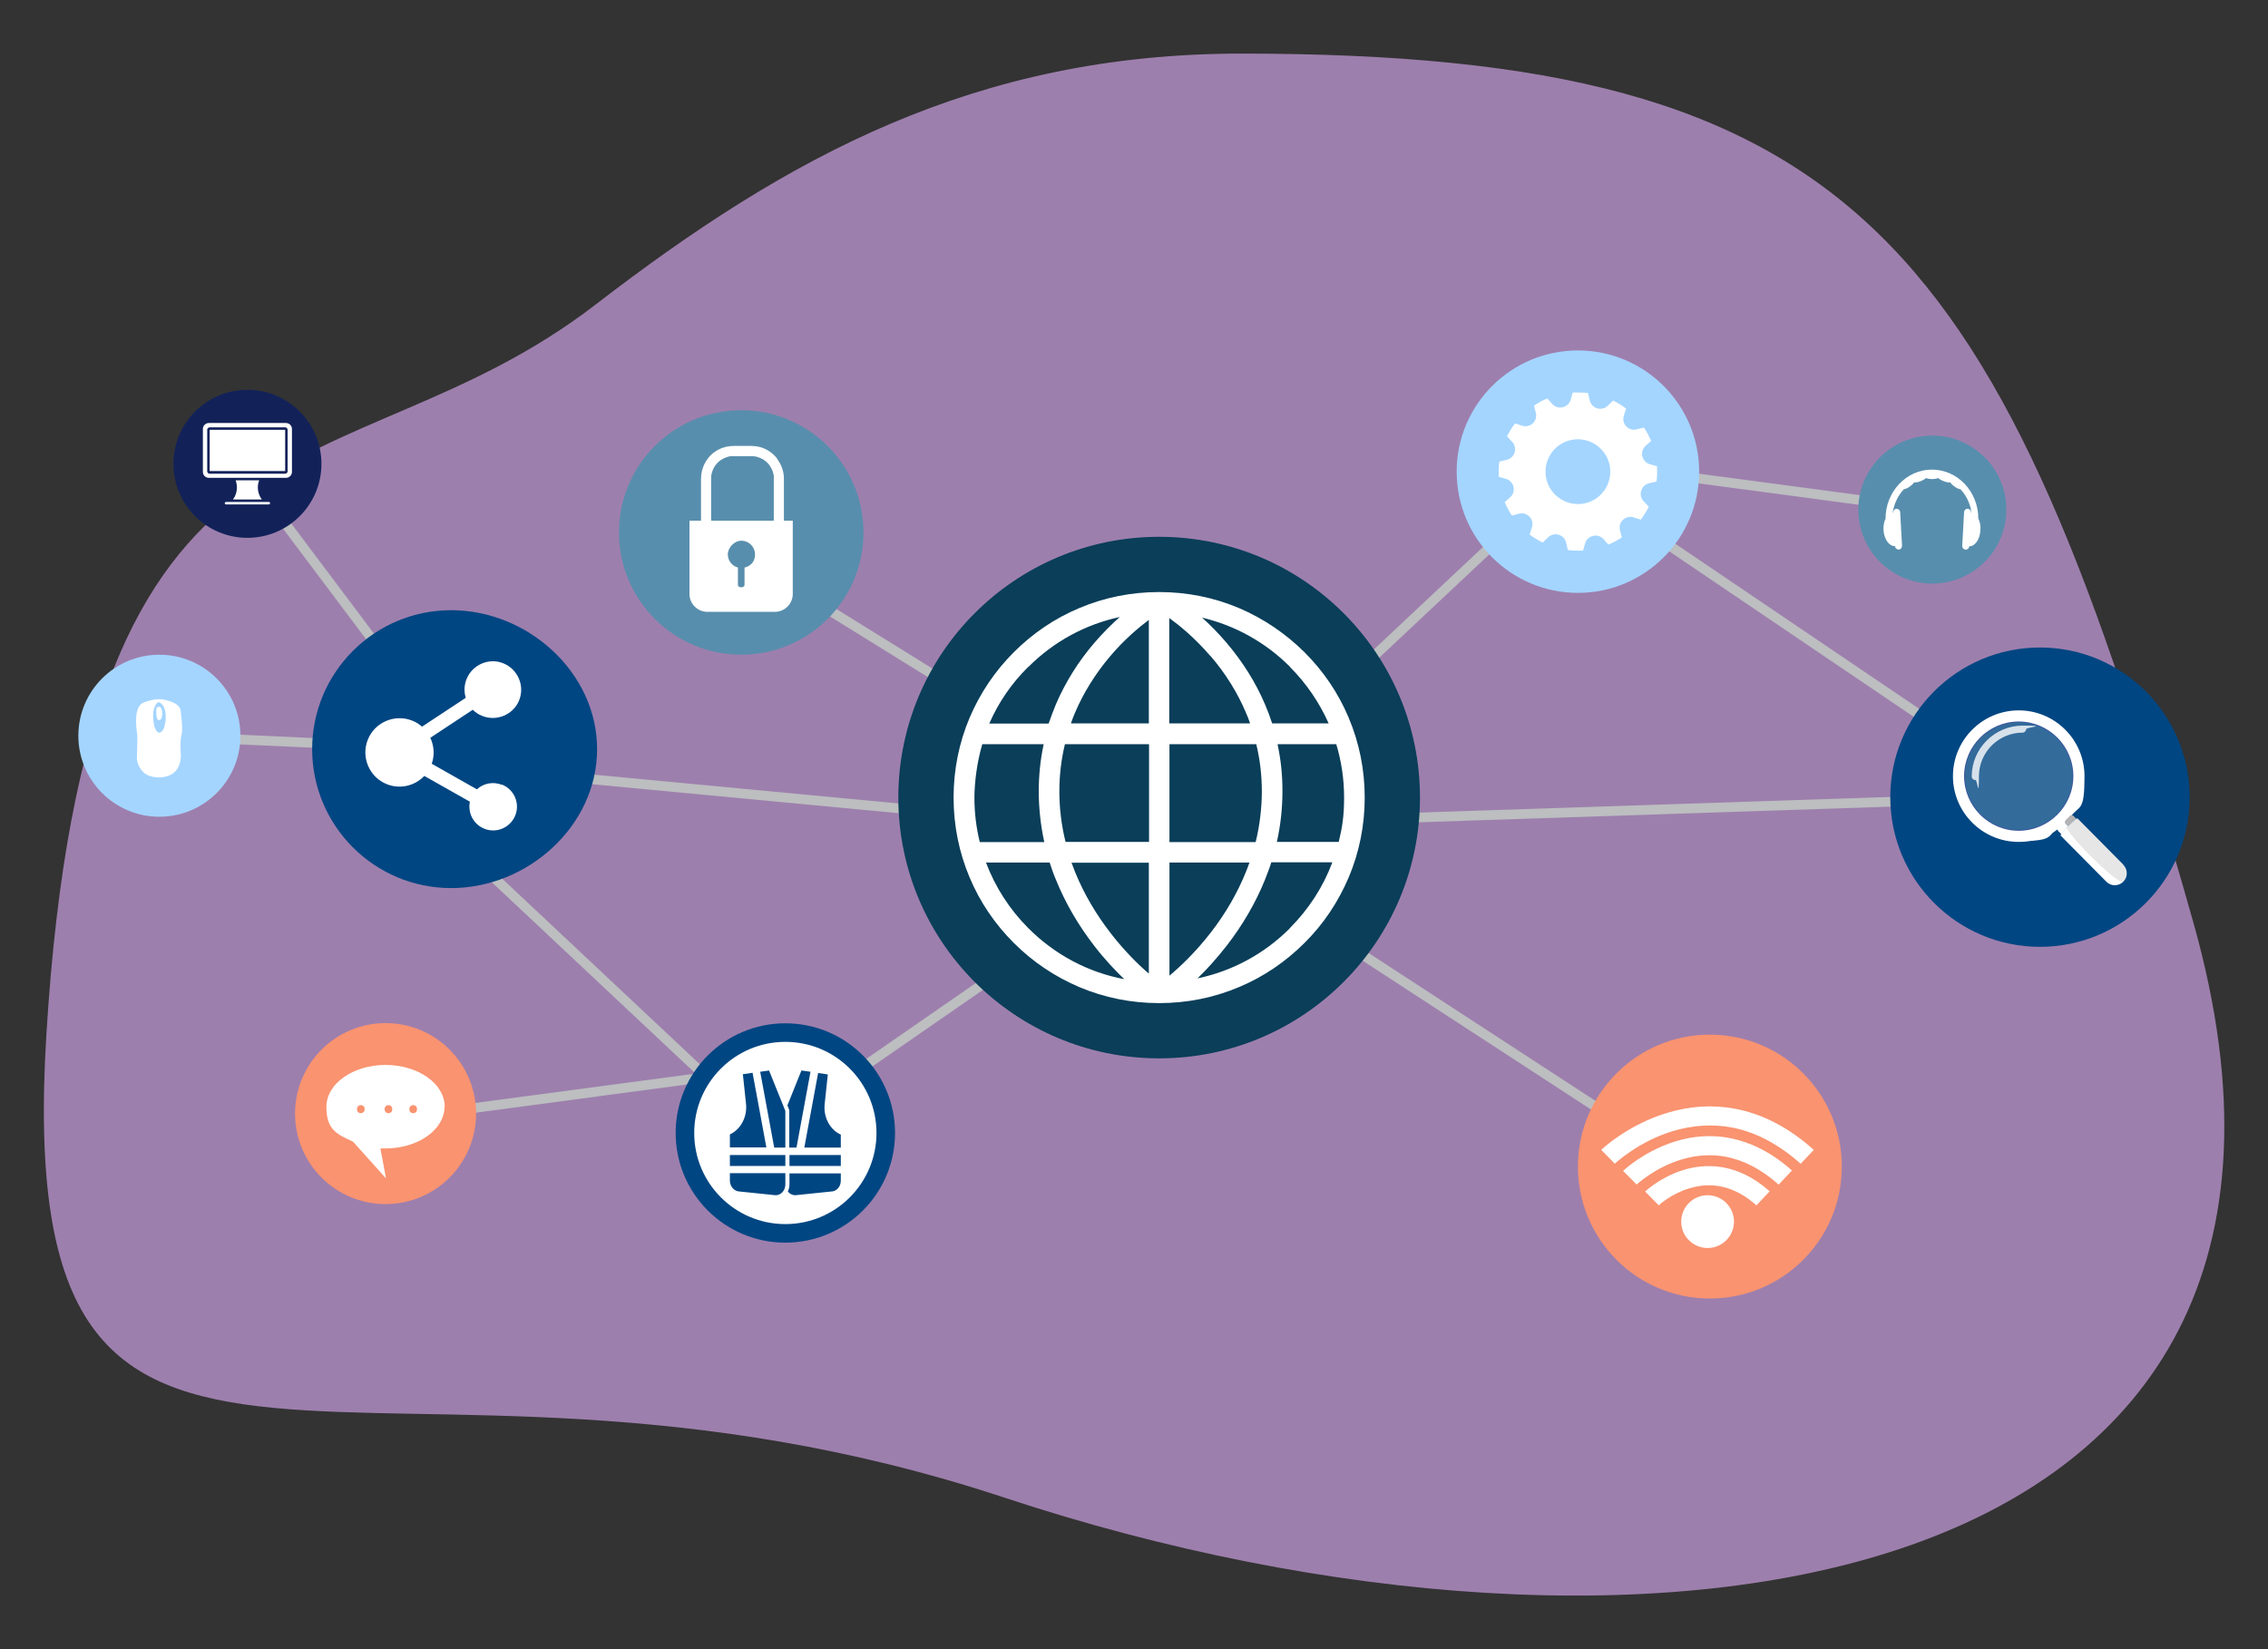 <?xml version="1.0" encoding="UTF-8"?>
<svg id="Calque_1" data-name="Calque 1" xmlns="http://www.w3.org/2000/svg" version="1.1" viewBox="0 0 1100 800">
  <rect x="0" y="0" width="1100" height="800" fill="#333333" stroke="none"/>
  <defs>
    <style>
      .cls-1 {
        opacity: .8;
      }

      .cls-1, .cls-2, .cls-3, .cls-4, .cls-5, .cls-6, .cls-7, .cls-8, .cls-9, .cls-10, .cls-11, .cls-12, .cls-13, .cls-14, .cls-15, .cls-16 {
        stroke-width: 0px;
      }

      .cls-1, .cls-9, .cls-10, .cls-11, .cls-12, .cls-14 {
        isolation: isolate;
      }

      .cls-1, .cls-14, .cls-16 {
        fill: #fff;
      }

      .cls-2 {
        fill: none;
      }

      .cls-3 {
        fill: #a4d5ff;
      }

      .cls-4 {
        fill: #122259;
      }

      .cls-5 {
        fill: #bcbec0;
      }

      .cls-6 {
        fill: #e5b3ff;
        fill-rule: evenodd;
        opacity: .6;
      }

      .cls-7 {
        fill: #f99370;
      }

      .cls-8 {
        fill: #0a3e59;
      }

      .cls-9 {
        fill: #3e479b;
        opacity: .6;
      }

      .cls-10 {
        opacity: .3;
      }

      .cls-10, .cls-11, .cls-12 {
        fill: #000;
      }

      .cls-11 {
        opacity: .1;
      }

      .cls-12 {
        opacity: 0;
      }

      .cls-13 {
        fill: #588ead;
      }

      .cls-14 {
        opacity: .2;
      }

      .cls-15 {
        fill: #004682;
      }
    </style>
  </defs>
  <path class="cls-6" d="M602.1,26c-129,0-220.1,50-313.3,121.8C165.5,242.7,42.2,180.9,22.5,501.8c-17.6,285.6,155.9,122.5,465,224.8,309.1,102.3,669.7,52,576.3-279.1C970.3,116.5,901.9,26,602.1,26Z"/>
  <g id="object">
    <g>
      <rect class="cls-5" x="166.1" y="532.1" width="173.4" height="4.7" transform="translate(-68.4 38.1) rotate(-7.6)"/>
      <rect class="cls-5" x="146.5" y="288.5" width="4.7" height="143.4" transform="translate(-217.7 492.6) rotate(-87.4)"/>
      <rect class="cls-5" x="166.2" y="207.6" width="4.7" height="173.2" transform="translate(-142.9 160.1) rotate(-36.9)"/>
      <rect class="cls-5" x="848.8" y="149.1" width="4.7" height="173.4" transform="translate(505.1 1048.3) rotate(-82.4)"/>
      <rect class="cls-5" x="279.4" y="341.4" width="4.7" height="247.3" transform="translate(-250.2 352.3) rotate(-46.8)"/>
      <rect class="cls-5" x="875.7" y="176.7" width="4.7" height="269" transform="translate(127.7 863.3) rotate(-55.9)"/>
      <rect class="cls-5" x="349.5" y="475.4" width="252.2" height="4.7" transform="translate(-187.4 356.1) rotate(-34.7)"/>
      <rect class="cls-5" x="469.3" y="212.6" width="4.7" height="253.3" transform="translate(-65.2 561.2) rotate(-58.2)"/>
      <rect class="cls-5" x="376.8" y="186" width="4.7" height="402" transform="translate(-41.9 727.8) rotate(-84.6)"/>
      <rect class="cls-5" x="537.3" y="312.8" width="265.4" height="4.7" transform="translate(-34.2 543.8) rotate(-43.2)"/>
      <rect class="cls-5" x="698.9" y="336.4" width="4.7" height="305.6" transform="translate(-91.4 809.9) rotate(-56.9)"/>
      <rect class="cls-5" x="579.1" y="391.2" width="419.7" height="4.7" transform="translate(-12.4 26) rotate(-1.9)"/>
      <circle class="cls-8" cx="562.2" cy="386.9" r="126.5"/>
      <circle class="cls-13" cx="359.5" cy="258.3" r="59.3"/>
      <path class="cls-15" d="M151.4,363.4c0-37.2,30.2-67.4,67.4-67.4s70.8,30.2,70.8,67.4-33.6,67.4-70.8,67.4-67.4-30.2-67.4-67.4Z"/>
      <circle class="cls-15" cx="380.9" cy="549.6" r="53.2"/>
      <circle class="cls-3" cx="765.3" cy="228.8" r="58.8"/>
      <circle class="cls-7" cx="829.3" cy="565.9" r="64"/>
      <circle class="cls-15" cx="989.4" cy="386.7" r="72.6"/>
      <circle class="cls-13" cx="937.2" cy="247.2" r="35.9"/>
      <circle class="cls-4" cx="120" cy="225" r="35.9"/>
      <circle class="cls-3" cx="77.3" cy="356.9" r="39.3"/>
      <circle class="cls-7" cx="187" cy="540.2" r="43.9"/>
      <path class="cls-16" d="M654.1,348.1c-5-11.9-12.2-22.5-21.4-31.7-9.2-9.1-19.8-16.3-31.7-21.4-12.3-5.2-25.3-7.8-38.8-7.8s-26.5,2.6-38.8,7.8c-11.9,5-22.5,12.2-31.7,21.4s-16.3,19.8-21.4,31.7c-5.2,12.3-7.8,25.4-7.8,38.8s2.6,26.5,7.8,38.8c5,11.9,12.2,22.5,21.4,31.7s19.8,16.3,31.7,21.4c12.3,5.2,25.3,7.8,38.8,7.8s26.5-2.6,38.8-7.8c11.9-5,22.5-12.2,31.7-21.4,9.2-9.1,16.3-19.8,21.4-31.7,5.2-12.3,7.8-25.4,7.8-38.8s-2.6-26.5-7.8-38.8ZM513.8,383.9c0-7.8.9-15.5,2.7-22.9h40.8v47.4h-40.5c-2-8.1-3-16.3-3-24.6h0ZM587.2,318.3c7.2,8.4,12.9,17.6,17,27.2.8,1.8,1.5,3.6,2.1,5.4h-39.2v-51.1c4.7,3.4,12.3,9.5,20,18.5h0ZM557.2,300.8v50.1h-37.8c.6-1.8,1.3-3.5,2-5.2,4.1-9.6,9.8-18.8,16.9-27.2,7-8.3,14.1-14.2,18.9-17.8h0ZM557.2,418.5v53.8c-4.8-4.1-11.7-10.8-18.5-19.6-7.2-9.3-13-19.2-17.2-29.5-.6-1.6-1.2-3.1-1.8-4.7h37.5ZM567.2,473.4v-55h38.8c-.5,1.5-1.1,3-1.7,4.5-4.1,10.2-9.8,20.1-17,29.4-7.6,9.8-15.2,16.9-20.1,21h0ZM567.2,408.4v-47.4h42.1c1.8,7.4,2.7,15,2.7,22.9s-1,16.5-3,24.6h-41.8ZM619.6,361h28.5c2.5,8.3,3.8,17,3.8,25.9s-.9,14.5-2.6,21.5h-30c1.8-8.1,2.7-16.3,2.7-24.6s-.8-15.4-2.4-22.9h0ZM625.6,323.5c8,8,14.3,17.3,18.8,27.4h-27.4c-1-3.1-2.2-6.3-3.5-9.3-4.5-10.6-10.8-20.6-18.7-29.9-4.1-4.8-8.1-8.8-11.8-12.1,16,3.8,30.7,11.9,42.6,23.8h0ZM498.8,323.5c12.4-12.4,27.7-20.6,44.3-24.2-3.8,3.4-8,7.5-12.3,12.5-7.9,9.2-14.1,19.2-18.7,29.9-1.3,3.1-2.4,6.2-3.5,9.3h-28.8c4.4-10.1,10.7-19.4,18.8-27.4h0ZM476.4,361h29.8c-1.6,7.4-2.4,15.1-2.4,22.9s.9,16.5,2.7,24.6h-31.3c-1.7-7-2.6-14.1-2.6-21.5s1.3-17.6,3.8-25.9h0ZM498.8,450.3c-9.2-9.2-16.1-20-20.6-31.9h30.9c.9,2.9,1.9,5.7,3.1,8.5,4.5,11.1,10.7,21.8,18.5,31.9,5.1,6.6,10.2,12,14.6,16.2-17.5-3.3-33.6-11.8-46.5-24.7h0ZM625.6,450.3c-12.5,12.5-28,20.8-44.8,24.3,4.3-4.1,9.2-9.5,14.2-15.9,7.8-10.1,14-20.8,18.5-31.9,1.1-2.8,2.2-5.6,3.1-8.5h29.6c-4.4,11.8-11.4,22.7-20.6,31.9h0Z"/>
      <path class="cls-16" d="M243.4,380.7c-4.3-1.7-9-.7-12.1,2.2l-21.9-12.4c1.5-4.3,1.1-8.8-.7-12.6l20.6-13.6c1.3,1.3,2.8,2.3,4.6,3,7,2.8,15.1-.6,17.9-7.6,2.8-7-.6-15-7.6-17.9s-15.1.6-17.9,7.6c-1.2,3-1.3,6.2-.4,9.1l-21.2,14c-1.4-1.2-2.9-2.2-4.7-2.9-8.5-3.4-18.2.7-21.6,9.2s.7,18.2,9.2,21.6c6.5,2.6,13.6.8,18.2-4l22.1,12.5c-1.1,5.4,1.7,11,7,13.1,5.9,2.4,12.6-.5,15-6.4,2.4-5.9-.5-12.6-6.4-15h0Z"/>
      <g>
        <g>
          <circle class="cls-16" cx="828.2" cy="592.6" r="12.8"/>
          <path class="cls-12" d="M837.6,585.7c.5,1.6.7,3.4.5,5.1-.2,2.7-1.2,5.3-3,7.3-1.9,2.1-4.3,3.5-6.8,4.1-1.3.3-2.6.4-3.9.4h-.1c.6.5,1.3.9,2.1,1.2,5,2,10.9-.9,13.1-6.5,1.7-4.2.8-8.7-1.8-11.5h0Z"/>
        </g>
        <path class="cls-16" d="M852,584.8c-10.2-9.1-21.2-11.9-32.8-8.3-8.9,2.7-14.7,8.2-14.7,8.2l-6.6-6.7c.3-.3,7.5-7,18.4-10.4,10.3-3.2,26-4,42,10.3l-6.4,6.8h0Z"/>
        <path class="cls-16" d="M862.7,574.7c-8.2-7.4-16.9-11.9-25.8-13.6-7.1-1.3-14.4-.8-21.8,1.5-12.8,4-21.2,11.9-21.3,12l-6.6-6.6c.4-.4,10.1-9.5,25-14.2,8.9-2.8,17.8-3.4,26.4-1.8,10.7,2,21,7.3,30.5,15.8l-6.4,6.8h0Z"/>
        <path class="cls-16" d="M873.4,564.6c-10.6-9.5-21.9-15.5-33.6-17.7-9.3-1.7-18.8-1.1-28.5,1.8-16.8,5.1-28,15.7-28.1,15.8l-6.6-6.7c.5-.5,12.7-12,31.5-17.8,11.2-3.5,22.3-4.2,33.2-2.2,13.5,2.5,26.4,9.2,38.4,20l-6.4,6.8h0Z"/>
      </g>
      <g>
        <path class="cls-16" d="M377.1,222.7c-2-2.7-4.8-4.7-8-5.7-2.2-.7-4.4-.7-6.5-.7h-6.2c-2.9,0-5.4.5-7.7,1.7-3,1.4-5.5,4-7,7-1.1,2.2-1.7,4.6-1.7,7.2v32.6h4.9v-32.7c0-1.3.1-2.1.6-3.5.3-1,1.1-2.5,1.8-3.3.9-1.1,1.8-1.9,3.1-2.6,1.2-.7,2.3-1.1,3.9-1.4,0,0,.3,0,.8,0,.2,0,.5,0,.8,0h8.6c1.3,0,2.2.1,3.5.6,1,.3,2.5,1.1,3.3,1.8,1.1.9,1.9,1.8,2.6,3.1.7,1.2,1.1,2.3,1.4,3.9,0,0,0,.3,0,.8,0,.2,0,.5,0,.7v32.7h4.9v-32.7c0-3.4-1.1-6.6-3.1-9.3h0Z"/>
        <path class="cls-16" d="M334.4,252.6v35.5c0,4.8,3.9,8.7,8.7,8.7h32.7c4.8,0,8.7-3.9,8.7-8.7v-35.5h-50.1ZM361.1,275.3v8.5c0,.6-.7,1.1-1.6,1.1h0c-.9,0-1.6-.5-1.6-1.1v-8.5c-2.8-.7-4.9-3.3-4.9-6.4s3-6.6,6.6-6.6,6.6,3,6.6,6.6-2.1,5.6-4.9,6.4h0Z"/>
      </g>
      <path class="cls-16" d="M771,194.2l-.8-3.5c-1.2-.2-2.5-.3-3.7-.3-1.2,0-2.5,0-3.7,0l-1,3.5c-1.1,3.9-6.2,5.1-8.9,2.1l-2.4-2.7c-2.3.9-4.5,2.1-6.5,3.5l.9,3.5c1,4-2.8,7.5-6.7,6.2l-3.4-1.1c-1.5,2-2.8,4.1-3.9,6.3l2.5,2.6c2.8,2.9,1.3,7.9-2.7,8.8l-3.5.8c-.2,1.2-.3,2.4-.3,3.7,0,1.2,0,2.5,0,3.7l3.5,1c3.9,1.1,5.1,6.1,2.1,8.9l-2.7,2.4c1,2.3,2.1,4.5,3.5,6.5l3.5-.9c4-1,7.5,2.8,6.2,6.7l-1.1,3.4c2,1.5,4.1,2.8,6.3,3.9l2.6-2.5c3-2.9,7.9-1.4,8.8,2.6l.8,3.5c1.2.2,2.5.3,3.7.3s2.5,0,3.7,0l1-3.5c1.1-3.9,6.2-5.1,8.9-2.1l2.4,2.7c2.3-1,4.5-2.1,6.5-3.5l-.9-3.5c-1-4,2.8-7.5,6.7-6.2l3.4,1.1c1.5-2,2.8-4.1,3.9-6.3l-2.5-2.6c-2.8-2.9-1.3-7.9,2.7-8.8l3.5-.8c.2-1.2.3-2.4.3-3.7,0-1.2,0-2.5,0-3.7l-3.5-1c-3.9-1.1-5.1-6.1-2.1-8.9l2.7-2.4c-1-2.3-2.1-4.5-3.5-6.5l-3.5.9c-4,1-7.5-2.8-6.2-6.7l1.1-3.4c-2-1.5-4.1-2.8-6.3-3.9l-2.6,2.5c-3,2.9-7.9,1.4-8.8-2.7h0ZM781,229.3c-.3,8.7-7.5,15.5-16.2,15.2-8.7-.3-15.5-7.6-15.2-16.2.3-8.7,7.5-15.5,16.2-15.2,8.7.3,15.5,7.6,15.2,16.2Z"/>
      <path class="cls-16" d="M215.7,536.9c0-11.2-12.9-20.3-28.7-20.3s-28.7,9.1-28.7,20.3,5.1,13.3,12.9,16.9l16,17.8-2.7-14.5c.8,0,1.6,0,2.4,0,15.9,0,28.7-9.1,28.7-20.3h0ZM175,540c-2.5,0-2.5-3.9,0-3.9s2.5,3.9,0,3.9ZM200.4,536.1c2.5,0,2.5,3.9,0,3.9s-2.5-3.9,0-3.9ZM188.4,536.1c2.5,0,2.5,3.9,0,3.9s-2.5-3.9,0-3.9Z"/>
    </g>
  </g>
  <path class="cls-16" d="M955.1,264.9c0,1-.9,1.8-1.8,1.7-.9,0-1.7-.9-1.6-1.9l.9-16.2c0-1,.9-1.8,1.8-1.7s1.7.9,1.6,1.9c0,0,0,0,.2,0-.6-4.4-2.5-8.4-5.4-11.4-.7,0-2.1-.6-3.4-1.7-.6-.5-1.2-1.1-1.6-1.6-.8.1-2-.1-3.4-.7-1-.4-1.8-.9-2.4-1.4-.7.3-1.8.5-2.9.5s-2.2-.2-2.9-.5c-.6.5-1.4,1-2.4,1.4-1.3.6-2.6.8-3.4.7-.4.5-.9,1.1-1.6,1.6-1.3,1.1-2.7,1.7-3.4,1.7-2.8,3-4.8,7-5.4,11.4,0,0,0,0,.2,0,0-1,.7-1.9,1.6-1.9s1.8.7,1.8,1.7l.9,16.2c0,1-.7,1.9-1.6,1.9s-1.8-.7-1.8-1.7c-2.8.2-5.3-3.3-5.6-7.8-.1-2.1.3-4.1,1-5.5h0c0-13.1,10.1-23.8,22.5-23.8s22.5,10.6,22.5,23.8h0c.8,1.5,1.2,3.5,1,5.6-.2,4.5-2.7,8-5.6,7.8Z"/>
  <path class="cls-16" d="M380.9,505.4c-24.4,0-44.2,19.8-44.2,44.2s19.8,44.2,44.2,44.2,44.2-19.8,44.2-44.2-19.8-44.2-44.2-44.2h0ZM354,550.3c5.2-2.4,8.6-8.5,7.8-15.1l-1.5-14.1,4.7-.7,6.7,36.2h-17.7v-6.4h0ZM380.9,574.5c0,3-2.1,5.3-4.7,5.3l-17.4-1.8c-2.6,0-4.8-2.4-4.8-5.3v-3.6h26.9v5.3h0ZM380.9,565.6h-26.9v-5.3h26.9v5.3ZM380.9,556.7h-5.4l-6.8-36.8,4.3-.6,7.9,19.6v17.8h0ZM388.8,519.3l4.3.6-6.8,36.8h-3.5v-18.2l-.9-2.3,6.8-16.9h0ZM407.8,572.7c0,3-2.1,5.3-4.7,5.3l-17.4,1.8c-1.4,0-2.7-.7-3.6-1.8.5-1,.8-2.2.8-3.5v-5.3h24.9v3.6h0ZM407.8,565.6h-24.9v-5.3h24.9v5.3ZM407.8,556.7h-17.7l6.7-36.2,4.7.7-1.5,14.1c-.8,6.6,2.5,12.7,7.8,15.1v6.4h0Z"/>
  <g>
    <circle class="cls-14" cx="979.1" cy="376.5" r="27"/>
    <path class="cls-1" d="M958,378.4c-.9,0-1.7-.8-1.7-1.7,0-13.6,11.1-24.7,24.7-24.7s1.7.8,1.7,1.7-.8,1.7-1.7,1.7c-11.7,0-21.2,9.5-21.2,21.2s-.8,1.7-1.7,1.7h0Z"/>
    <path class="cls-9" d="M979.1,404.3c-15.3,0-27.8-12.5-27.8-27.8s12.5-27.8,27.8-27.8,27.8,12.5,27.8,27.8-12.5,27.8-27.8,27.8ZM979.1,350.4c-14.4,0-26.1,11.7-26.1,26.1s11.7,26.1,26.1,26.1,26.1-11.7,26.1-26.1-11.7-26.1-26.1-26.1Z"/>
    <g>
      <g>
        <circle class="cls-2" cx="979.1" cy="376.5" r="27"/>
        <g>
          <path class="cls-16" d="M1003.9,395.8s0,0,.1-.1c4.1-5.3,6.5-12,6.5-19.2,0-17.4-14.1-31.5-31.5-31.5s-31.5,14.1-31.5,31.5,14.1,31.5,31.5,31.5,13.8-2.4,19.1-6.5l3.6-3.6,2-2h0ZM979.1,403.5c-14.9,0-27-12.1-27-27s12.1-27,27-27,27,12.1,27,27-12.1,27-27,27Z"/>
          <path class="cls-16" d="M979.1,408.4c-17.6,0-31.9-14.3-31.9-31.9s14.3-31.9,31.9-31.9,31.9,14.3,31.9,31.9-2.3,13.8-6.6,19.5h0c0,0,0,.1,0,.1l-5.7,5.7c-5.6,4.3-12.3,6.6-19.4,6.6h0ZM979.1,345.5c-17.1,0-31,13.9-31,31s13.9,31,31,31,13.4-2.2,18.9-6.4l5.6-5.6s0,0,.1-.1c4.2-5.5,6.4-12,6.4-18.9,0-17.1-13.9-31-31-31h0ZM979.1,403.9c-15.1,0-27.4-12.3-27.4-27.4s12.3-27.4,27.4-27.4,27.4,12.3,27.4,27.4-12.3,27.4-27.4,27.4ZM979.1,350c-14.6,0-26.5,11.9-26.5,26.5s11.9,26.5,26.5,26.5,26.5-11.9,26.5-26.5-11.9-26.5-26.5-26.5Z"/>
        </g>
        <path class="cls-16" d="M1003.1,400.7l-1.2-1.2c-.5-.5-.5-1.2,0-1.7l-3.6,3.6h0c-.5.5-.5,1.3,0,1.8l1.5,1.5c.5-.8,1.9-2.4,3.4-4h0Z"/>
        <path class="cls-16" d="M1001.9,397.8c-.5.5-.5,1.2,0,1.7l1.2,1.2c1.5-1.5,3-2.9,3.9-3.5l-1.4-1.4c-.4-.4-1.1-.5-1.6-.1,0,0,0,0-.1.1l-2,2Z"/>
        <path class="cls-10" d="M1001.9,397.8c-.5.5-.5,1.2,0,1.7l1.2,1.2c1.5-1.5,3-2.9,3.9-3.5l-1.4-1.4c-.4-.4-1.1-.5-1.6-.1,0,0,0,0-.1.1l-2,2Z"/>
        <path class="cls-16" d="M1029.8,419.4l-22.2-22.4c0,0-.3,0-.7.3-.9.6-2.4,2-3.9,3.5-1.5,1.5-3,3.1-3.4,4-.2.3-.2.5-.2.5l22.2,22.4c2.2,2.3,5.9,2.3,8.2,0s2.2-6,0-8.2h0Z"/>
      </g>
      <path class="cls-11" d="M1029.8,419.4l-22.2-22.4c-.3-.3-2.8,2-5,4.2-1.8,1.9,24.9,28.7,27.1,26.4h0c2.2-2.3,2.2-6,0-8.2Z"/>
    </g>
  </g>
  <path class="cls-16" d="M138.7,205.2h-37.4c-1.6,0-2.9,1.3-2.9,2.9v20.8c0,1.6,1.3,2.9,2.9,2.9h37.4c1.6,0,2.9-1.3,2.9-2.9v-20.8c0-1.6-1.3-2.9-2.9-2.9ZM139.5,228.6c0,.6-.5,1.2-1.2,1.2h-36.6c-.6,0-1.2-.5-1.2-1.2v-20.1c0-.6.5-1.2,1.2-1.2h36.6c.6,0,1.2.5,1.2,1.2v20.1h0Z"/>
  <rect class="cls-16" x="101.7" y="208.5" width="36.6" height="20"/>
  <path class="cls-16" d="M113,242.3c2-2.7,2.4-6.2,1.3-9.3h11.4c-1.2,3.1-.7,6.6,1.3,9.3h-14,0Z"/>
  <path class="cls-16" d="M131,244.1c0,.3-.3.6-.6.6h-20.8c-.3,0-.6-.3-.6-.6s.3-.6.6-.6h20.8c.3,0,.6.3.6.6Z"/>
  <g>
    <path class="cls-16" d="M87.7,345c-.5-3.2-3.6-4.6-8.2-5.6-4.7-1-10.3,1.6-10.3,1.6-5,2.7-2.7,14.6-2.6,15.5s-.2,10.7-.2,11.7c0,1.1,1.1,5.5,4.6,7.5,3.5,2,9.9,2.1,13.5-1s3.2-8.5,3.2-8.8-.5-6.2.3-9.2,0-8.6-.4-11.8h0ZM80.2,349.9c-.3,3.6-1.5,5.3-2.9,5.5-1.4.3-2.5-3.2-2.5-3.2-1.6-8.1.8-10.5,1.4-11.2s1.5-.1,1.5-.1c2.5,1.7,2.9,5.4,2.6,9Z"/>
    <path class="cls-16" d="M77.3,342.9s-1.4-.4-1.5,1.5c0,1.9,0,4.8,1.2,4.9s1.7-1.2,1.7-3.3c0-2.1-.6-2.9-1.4-3.1h0Z"/>
  </g>
</svg>